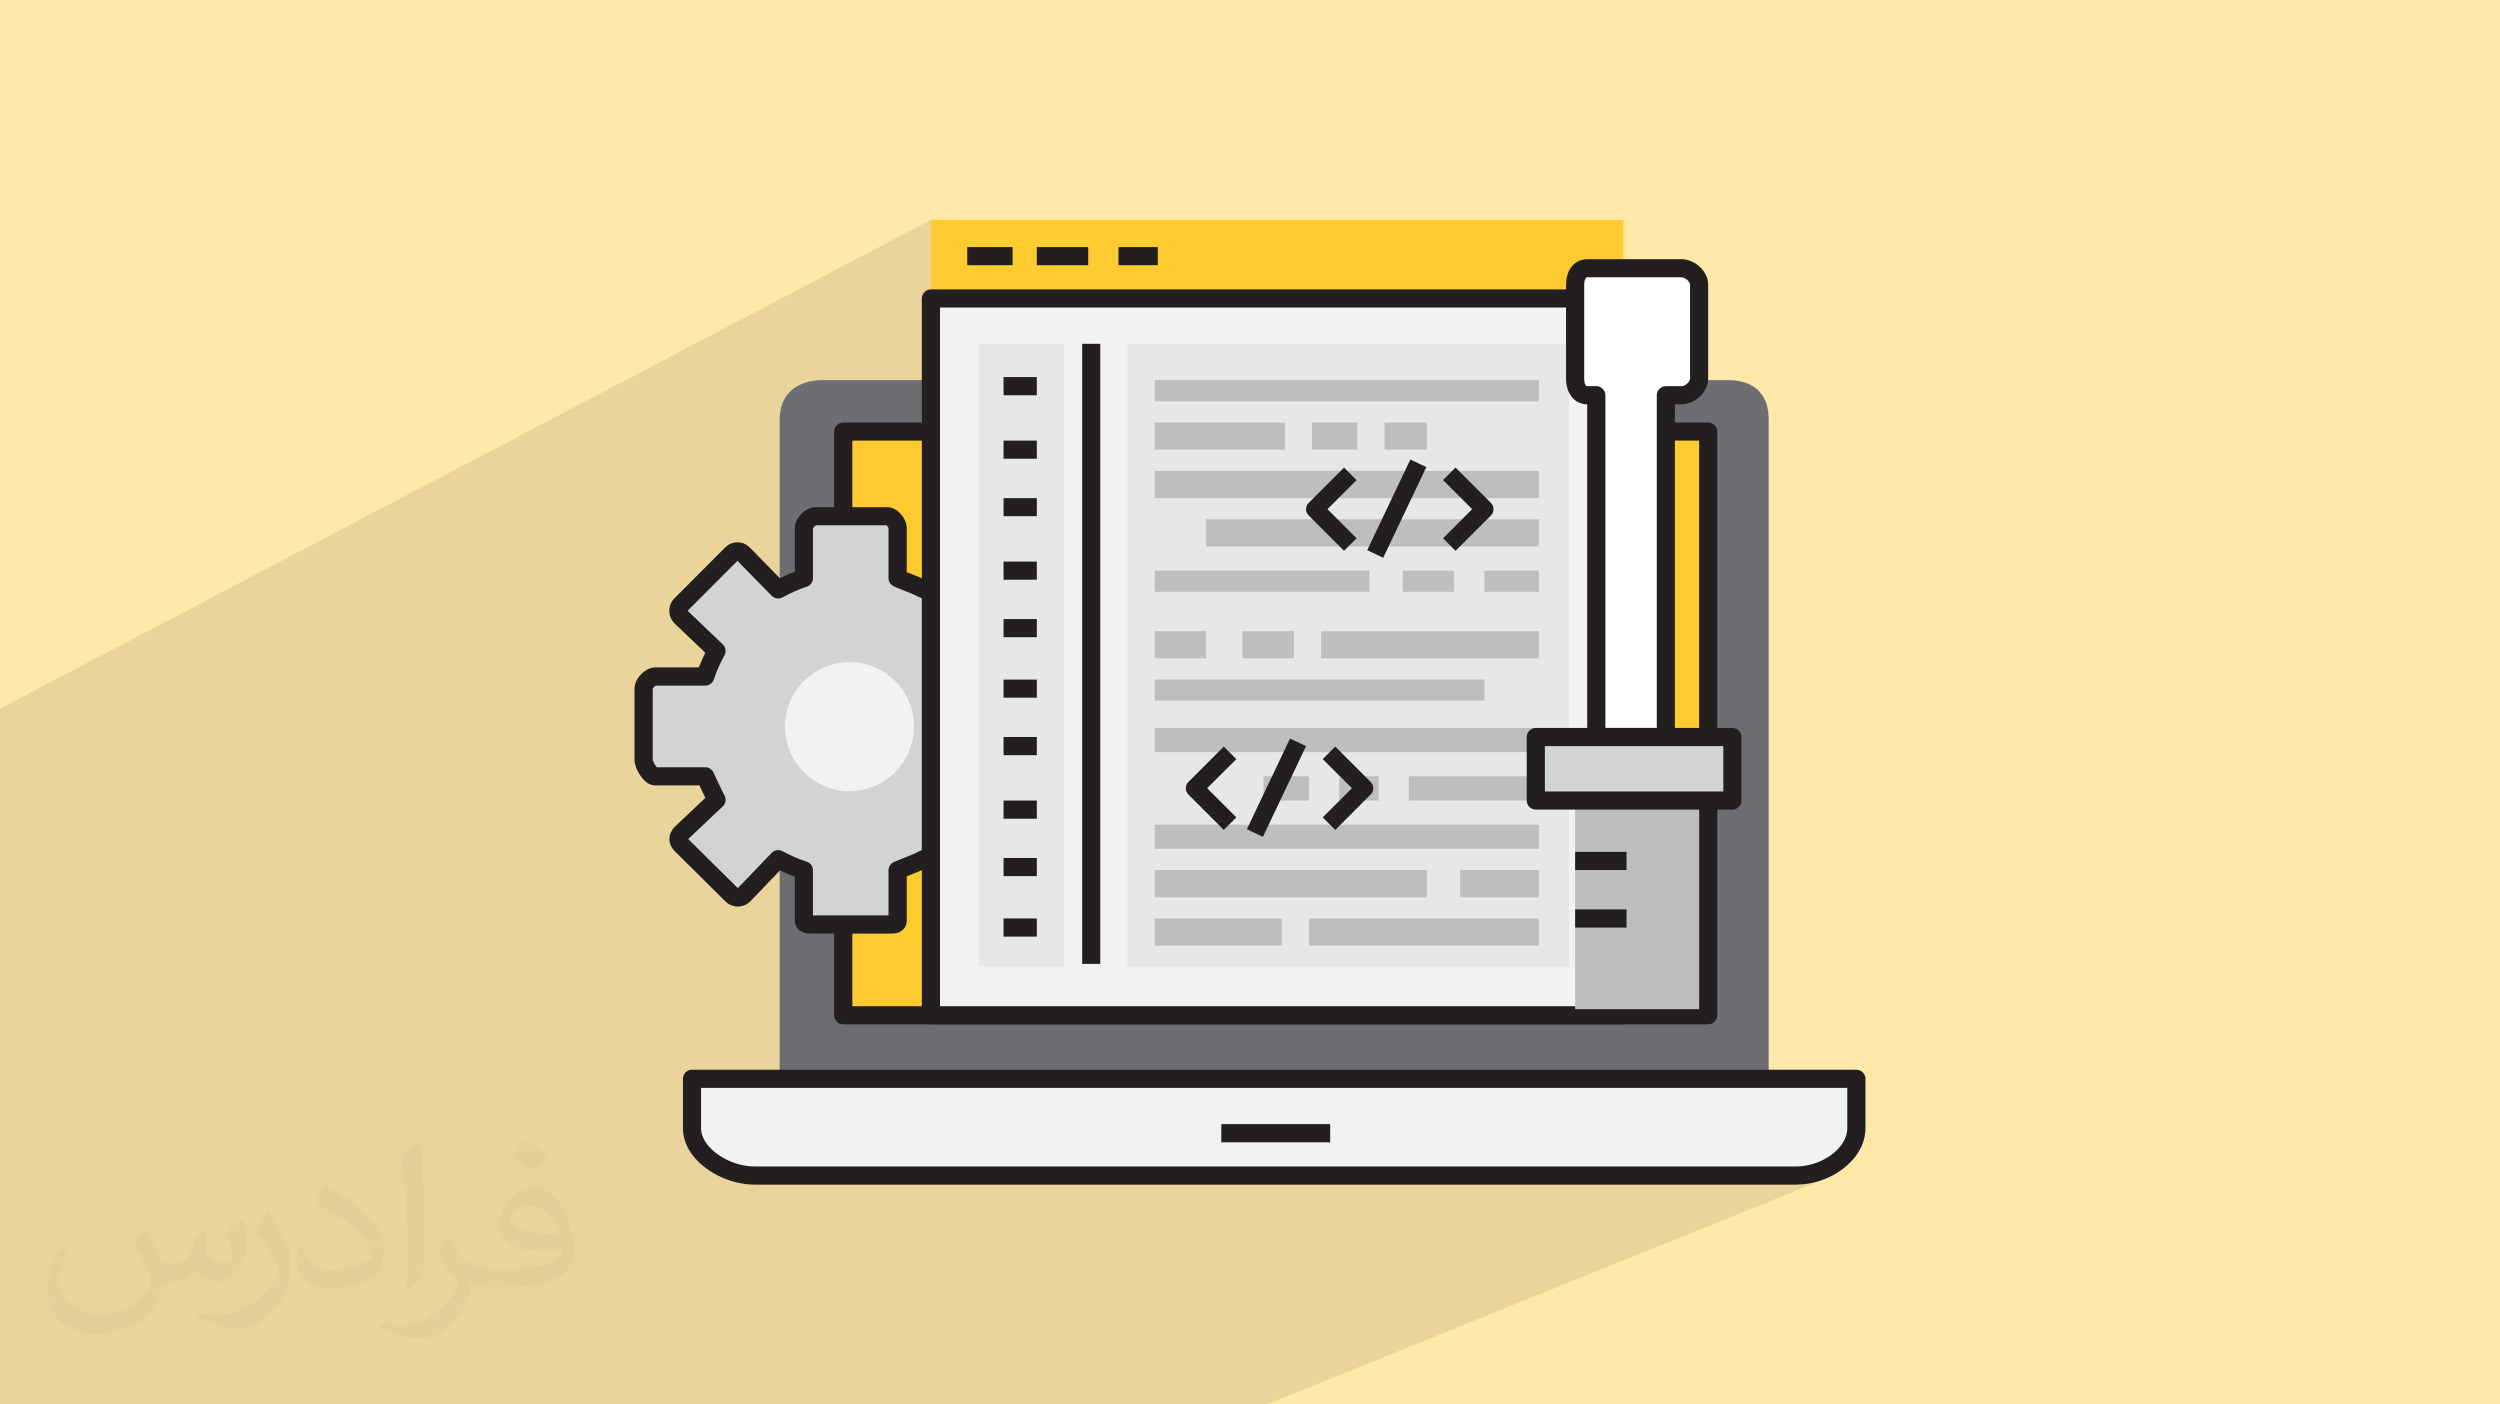 <?xml version="1.0" encoding="UTF-8"?>
<!DOCTYPE svg PUBLIC "-//W3C//DTD SVG 1.0//EN" "http://www.w3.org/TR/2001/REC-SVG-20010904/DTD/svg10.dtd">
<!-- Creator: CorelDRAW -->
<svg xmlns="http://www.w3.org/2000/svg" xml:space="preserve" width="94.192mm" height="52.917mm" version="1.0" style="shape-rendering:geometricPrecision; text-rendering:geometricPrecision; image-rendering:optimizeQuality; fill-rule:evenodd; clip-rule:evenodd"
viewBox="0 0 9404.92 5283.66"
 xmlns:xlink="http://www.w3.org/1999/xlink"
 xmlns:xodm="http://www.corel.com/coreldraw/odm/2003">
 <defs>
  <style type="text/css">
   <![CDATA[
    .fil5 {fill:#231F20;fill-rule:nonzero}
    .fil3 {fill:#6D6E71;fill-rule:nonzero}
    .fil9 {fill:#BCBEC0;fill-rule:nonzero}
    .fil7 {fill:#D1D3D4;fill-rule:nonzero}
    .fil8 {fill:#E6E7E8;fill-rule:nonzero}
    .fil4 {fill:#F1F2F2;fill-rule:nonzero}
    .fil6 {fill:#FFCB31;fill-rule:nonzero}
    .fil10 {fill:white;fill-rule:nonzero}
    .fil2 {fill:#373435;fill-opacity:0.031}
    .fil1 {fill:#2B2A29;fill-opacity:0.102}
    .fil0 {fill:#FFE8A8}
   ]]>
  </style>
 </defs>
 <g id="Layer_x0020_1">
  <polygon class="fil0" points="-0,0 9404.92,0 9404.92,5283.66 -0,5283.66 "/>
  <polygon class="fil1" points="1376.15,5283.66 1349.74,5283.66 1346.09,5283.66 1277.81,5283.66 1235.64,5283.66 1210.96,5283.66 1170.7,5283.66 1066.43,5283.66 1057.87,5283.66 1028.23,5283.66 974.47,5283.66 963.05,5283.66 935.44,5283.66 901.69,5283.66 845.76,5283.66 824.13,5283.66 819.34,5283.66 805.38,5283.66 767.96,5283.66 726.97,5283.66 720.84,5283.66 703.66,5283.66 693.65,5283.66 656.51,5283.66 653.8,5283.66 557.92,5283.66 501.4,5283.66 492.33,5283.66 477.02,5283.66 453.43,5283.66 451.46,5283.66 396.01,5283.66 351.96,5283.66 347.71,5283.66 332.21,5283.66 323.54,5283.66 295.37,5283.66 289.71,5283.66 271.88,5283.66 270.11,5283.66 243.67,5283.66 231.07,5283.66 227.53,5283.66 225,5283.66 171.43,5283.66 162.02,5283.66 155.54,5283.66 137.09,5283.66 109.6,5283.66 94.8,5283.66 52.71,5283.66 40.94,5283.66 30.54,5283.66 -0,5283.66 -0,5280.64 -0,5277.78 -0,5264.83 -0,5257.92 -0,5256.53 -0,5254.03 -0,5247.87 -0,5245.93 -0,5245.85 -0,5245.84 -0,5231.4 -0,5231.39 -0,5224.92 -0,5221.96 -0,5213.02 -0,5210.89 -0,5191.57 -0,5187.53 -0,5183.69 -0,5182.56 -0,5139.91 -0,5134.89 -0,5117.42 -0,5106.68 -0,5101.17 -0,5091.38 -0,5087 -0,5080.99 -0,5066.38 -0,5066.05 -0,5063.18 -0,5057.8 -0,5052.81 -0,5051.52 -0,5043.6 -0,5043.48 -0,5039.03 -0,5038.07 -0,5031.96 -0,5031.75 -0,5026.38 -0,5023.65 -0,5021.32 -0,5021 -0,5020.73 -0,5020.14 -0,5019.92 -0,5019.87 -0,5018.88 -0,5018.8 -0,5018.54 -0,5017.57 -0,5016.12 -0,5009.41 -0,5009.08 -0,5009.07 -0,5008.62 -0,5005.43 -0,4999.48 -0,4999.47 -0,4998.52 -0,4997.62 -0,4997.61 -0,4997.4 -0,4977.16 -0,4945.72 -0,4930.93 -0,4928.9 -0,4927.35 -0,4927.34 -0,4927.03 -0,4926.05 -0,4926.04 -0,4925.09 -0,4924.96 -0,4924.26 -0,4918.05 -0,4915.62 -0,4913.13 -0,4905.33 -0,4899.57 -0,4895.76 -0,4888.7 -0,4887.88 -0,4887.46 -0,4885.63 -0,4884.87 -0,4878.72 -0,4878.69 -0,4878.68 -0,4876.93 -0,4876.92 -0,4874.03 -0,4874.02 -0,4872.77 -0,4872.7 -0,4866.39 -0,4866.24 -0,4865.41 -0,4863.78 -0,4863.66 -0,4858.09 -0,4856.5 -0,4856.49 -0,4854.36 -0,4854 -0,4853.99 -0,4850.35 -0,4842.82 -0,4835.62 -0,4835.13 -0,4819.77 -0,4819.43 -0,4815.66 -0,4803.67 -0,4802.82 -0,4799.66 -0,4788.73 -0,4780.67 -0,4777.57 -0,4774.84 -0,4770.3 -0,4769.34 -0,4768.58 -0,4765.96 -0,4763.72 -0,4760.37 -0,4759.65 -0,4755.77 -0,4750.22 -0,4745.25 -0,4745.23 -0,4739.39 -0,4739.37 -0,4739.24 -0,4738.6 -0,4738.59 -0,4736.88 -0,4736.19 -0,4735.79 -0,4735.78 -0,4735.47 -0,4728.39 -0,4723.72 -0,4722.7 -0,4722.22 -0,4719.28 -0,4715.72 -0,4715.6 -0,4712.35 -0,4709.37 -0,4697.96 -0,4688.07 -0,4688.05 -0,4687.14 -0,4685 -0,4683.13 -0,4683.03 -0,4679.64 -0,4679.31 -0,4677.92 -0,4677.53 -0,4670.06 -0,4665.61 -0,4661.59 -0,4657.6 -0,4656.26 -0,4655.01 -0,4653.81 -0,4652.85 -0,4652.19 -0,4652.04 -0,4645.35 -0,4639.72 -0,4637.57 -0,4627.15 -0,4622.23 -0,4617.34 -0,4616.9 -0,4616.88 -0,4612.72 -0,4611.82 -0,4595.75 -0,4588.53 -0,4584.16 -0,4581.86 -0,4566.49 -0,4563.56 -0,4545.56 -0,4540.34 -0,4536.23 -0,4536.2 -0,4527.66 -0,4521.79 -0,4517.95 -0,4516.38 -0,4503.92 -0,4497.97 -0,4483.41 -0,4481.83 -0,4474.9 -0,4472.41 -0,4471.64 -0,4471.39 -0,4464.27 -0,4460.98 -0,4459.88 -0,4458.51 -0,4455.93 -0,4452.63 -0,4448.52 -0,4444.6 -0,4444.32 -0,4444.03 -0,4442.43 -0,4441.98 -0,4440.9 -0,4440.65 -0,4440.64 -0,4440.39 -0,4421.72 -0,4415.61 -0,4404.56 -0,4403.79 -0,4397.9 -0,4397.76 -0,4397.33 -0,4396.71 -0,4395.08 -0,4394.88 -0,4392.4 -0,4392.39 -0,4392.01 -0,4391.91 -0,4391.74 -0,4391.62 -0,4389.84 -0,4382.99 -0,4382.9 -0,4377.94 -0,4367.35 -0,4366.09 -0,4364.3 -0,4364.29 -0,4353.28 -0,4351.69 -0,4347 -0,4343.47 -0,4343 -0,4342.01 -0,4330.81 -0,4330.52 -0,4316.01 -0,4315.78 -0,4308.23 -0,4307.44 -0,4305.97 -0,4297.3 -0,4294.86 -0,4285.11 -0,4283.18 -0,4279.03 -0,4277.24 -0,4273.2 -0,4272.27 -0,4266.55 -0,4266.12 -0,4246.78 -0,4244.8 -0,4242.13 -0,4240.48 -0,4239.21 -0,4236.57 -0,4228.21 -0,4215.56 -0,4213.26 -0,4213.12 -0,4207.98 -0,4205.87 -0,4204.49 -0,4204.4 -0,4189.66 -0,4180.73 -0,4170.78 -0,4168.14 -0,4165.78 -0,4160.54 -0,4157.68 -0,4156.65 -0,4155.39 -0,4151.62 -0,4151.57 -0,4151.2 -0,4151.07 -0,4150.97 -0,4150.14 -0,4149.78 -0,4148.32 -0,4148.18 -0,4148.03 -0,4143.16 -0,4141.04 -0,4130.54 -0,4125.54 -0,4121.94 -0,4118.82 -0,4118.72 -0,4118.71 -0,4111.55 -0,4109.97 -0,4104.08 -0,4096.51 -0,4095.95 -0,4092.24 -0,4089.59 -0,4086.87 -0,4081.6 -0,4078.22 -0,4068.94 -0,4060.43 -0,4057.89 -0,4053.61 -0,4050.86 -0,4042.64 -0,4042.27 -0,4026.51 -0,4026.2 -0,4026.19 -0,4025.49 -0,4019.64 -0,4004.64 -0,4000.11 -0,3970.63 -0,3969.54 -0,3964.06 -0,3961 -0,3960.35 -0,3960.12 -0,3945.91 -0,3941.25 -0,3936.88 -0,3932.29 -0,3925.39 -0,3925.38 -0,3914.19 -0,3910.66 -0,3908.3 -0,3904.23 -0,3904.13 -0,3894.61 -0,3893.42 -0,3893.29 -0,3893.04 -0,3892.51 -0,3892.22 -0,3889.51 -0,3885.88 -0,3882.72 -0,3871.08 -0,3870.94 -0,3865.16 -0,3863.37 -0,3861.83 -0,3860.08 -0,3857.47 -0,3854.11 -0,3854.09 -0,3842.05 -0,3829.27 -0,3829.03 -0,3828.9 -0,3826.48 -0,3825.32 -0,3820.48 -0,3809.09 -0,3806.14 -0,3799.66 -0,3799.49 -0,3798.71 -0,3795.56 -0,3789.96 -0,3788 -0,3783.34 -0,3772.01 -0,3764.2 -0,3754.57 -0,3752.01 -0,3747.21 -0,3745.27 -0,3739.95 -0,3728.23 -0,3728.21 -0,3716.07 -0,3715.61 -0,3710.87 -0,3710.48 -0,3686.53 -0,3680.9 -0,3680.89 -0,3675.68 -0,3675.67 -0,3675.24 -0,3669.26 -0,3665.2 -0,3655.84 -0,3655.83 -0,3654.5 -0,3654.24 -0,3653.04 -0,3651.56 -0,3642.35 -0,3641.82 -0,3641.81 -0,3640.33 -0,3639.82 -0,3639.81 -0,3639.79 -0,3639.28 -0,3639.14 -0,3636.2 -0,3630.86 -0,3630.85 -0,3614.22 -0,3613.4 -0,3612.61 -0,3612.6 -0,3602.33 -0,3602.07 -0,3592.82 -0,3591.72 -0,3591.18 -0,3591.16 -0,3590.77 -0,3590.76 -0,3589.95 -0,3559.67 -0,3558.75 -0,3550.72 -0,3525.06 -0,3524.46 -0,3518.17 -0,3518.13 -0,3517.91 -0,3517.9 -0,3517.58 -0,3516.97 -0,3516.95 -0,3513.45 -0,3506.08 -0,3505.39 -0,3505.37 -0,3503.59 -0,3503.18 -0,3502.23 -0,3502.22 -0,3501.69 -0,3501.68 -0,3501.41 -0,3501.14 -0,3500.47 -0,3500.46 -0,3499.38 -0,3490.25 -0,3482.9 -0,3470.45 -0,3469.76 -0,3467.94 -0,3458.48 -0,3453.07 -0,3447.69 -0,3447.57 -0,3436.17 -0,3435.9 -0,3433.66 -0,3432.4 -0,3395.76 -0,3387.1 -0,3356.03 -0,3333.61 -0,3324.72 -0,3287.98 -0,3240.49 -0,3220.16 -0,3209.08 -0,3205.16 -0,3177.58 -0,3159.15 -0,3099.78 -0,3091.08 -0,3084.85 -0,3038.38 -0,3000.73 -0,2983.71 -0,2967.22 -0,2948.2 -0,2936.48 -0,2936.47 -0,2920.21 -0,2905.39 -0,2902.93 -0,2901.32 -0,2824.74 -0,2666.01 3502.25,827.1 3502.25,1000.67 3638.77,929.56 3809.36,929.56 3809.36,976.72 3900.47,929.56 4093.77,929.56 4093.77,988.03 4207.59,929.56 4355.48,929.56 4355.48,997.68 4110.18,1122.85 5652.84,1122.85 5938.44,982.33 5934.11,984.58 5931.01,986.4 5928.05,988.33 5925.23,990.4 5922.53,992.59 5919.99,994.87 5917.57,997.27 5915.29,999.77 5913.15,1002.34 5910.13,1006.23 5907.4,1010.23 5904.92,1014.33 5902.7,1018.53 5900.72,1022.79 5898.94,1027.11 5897.36,1031.46 5895.97,1035.82 5894.87,1040.21 5894.52,1041.84 5950.84,1014.18 5960.41,1010.37 5971.66,1009.03 6254.93,1009.03 6324.76,974.96 6324.76,1009.03 6337.02,1010.37 6349.03,1014.18 6360.37,1020.15 6370.62,1027.95 6379.33,1037.29 6386.09,1047.84 6390.47,1059.3 6392.01,1071.33 6392.01,1424.43 6390.47,1436.4 6386.09,1447.85 6379.33,1458.43 6370.62,1467.84 6360.37,1475.74 6349.03,1481.79 6266.84,1520.91 6266.84,1537.27 6300.9,1521.08 6324.76,1521.08 6329.76,1520.93 6334.69,1520.51 6339.54,1519.82 6344.31,1518.89 6348.98,1517.75 6353.54,1516.41 6357.99,1514.9 6362.32,1513.22 6368.75,1510.2 6266.84,1558.62 6266.84,1589.48 6426.07,1589.48 6429.44,1589.64 6432.75,1590.13 6436,1590.93 6439.14,1592.04 6442.16,1593.44 6445.03,1595.15 6447.73,1597.12 6450.23,1599.39 6452.51,1601.89 6454.53,1604.59 6456.27,1607.47 6457.72,1610.48 6458.88,1613.63 6459.73,1616.87 6460.24,1620.19 6460.42,1623.55 6460.42,2738.46 6517.18,2738.46 6520.55,2738.62 6523.86,2739.11 6527.11,2739.91 6530.24,2741.01 6533.27,2742.42 6536.13,2744.12 6538.84,2746.1 6541.35,2748.37 6543.61,2750.88 6545.59,2753.57 6547.29,2756.45 6548.7,2759.46 6549.79,2762.61 6550.59,2765.84 6551.08,2769.16 6551.24,2772.52 6551.24,3011.52 6551.08,3014.89 6550.59,3018.2 6549.79,3021.44 6548.7,3024.58 6547.29,3027.6 6545.59,3030.47 6543.61,3033.17 6541.35,3035.67 6538.84,3037.94 6536.13,3039.93 6533.27,3041.63 6530.24,3043.03 6460.42,3073.66 6460.42,3819.33 6460.24,3822.69 6459.73,3826.01 6458.88,3829.24 6457.72,3832.39 6456.27,3835.4 6454.53,3838.28 6452.51,3840.98 6450.23,3843.48 6447.73,3845.75 6445.03,3847.73 6442.16,3849.43 6439.14,3850.84 5946.39,4058.32 6653.71,4058.32 6983.83,4058.32 6983.83,4244.61 6982.52,4262.49 6978.69,4279.91 6972.53,4296.78 6964.22,4313.01 6953.9,4328.5 6941.76,4343.14 6927.98,4356.86 6912.72,4369.54 6896.16,4381.09 6878.47,4391.41 6859.82,4400.42 6721.12,4456.54 6758.22,4456.54 6770.21,4456.23 6782.14,4455.41 6794,4454.1 6805.79,4452.3 6817.45,4450.02 6828.99,4447.28 6840.39,4444.09 6851.63,4440.46 6862.68,4436.4 4764.57,5283.66 4712.5,5283.66 4677.12,5283.66 4591.08,5283.66 4588.02,5283.66 4503.61,5283.66 4431.09,5283.66 4398.73,5283.66 4049.38,5283.66 4004.09,5283.66 3696.1,5283.66 3036.2,5283.66 3030.31,5283.66 2986.88,5283.66 2955.25,5283.66 2881.02,5283.66 2874.4,5283.66 2742.42,5283.66 2735.91,5283.66 2693.33,5283.66 2681.97,5283.66 2661.97,5283.66 2630.61,5283.66 2588.27,5283.66 2530.31,5283.66 2144.59,5283.66 2084.67,5283.66 1970.05,5283.66 1813.59,5283.66 1795.16,5283.66 1653.18,5283.66 1522.64,5283.66 1436.69,5283.66 1421.03,5283.66 1416.02,5283.66 "/>
  <path class="fil2" d="M548.54 4627.69c17.95,27.21 29.6,53.36 40.96,82.43 8.45,16.91 12.93,48.09 52.57,48.09 11.61,0 28.28,-3.42 43.06,-11.61 16.63,-8.73 29.32,-21.94 35.94,-42l15.85 -53.36 38.57 -19.02 2.64 2.64c-5.27,20.09 -6.59,39.36 -6.59,54.43 0,44.63 38.57,61.56 69.22,61.56 17.95,0 34.09,-8.73 34.09,-25.11 0,-21.13 -8.98,-57.06 -20.62,-89.29 17.95,-17.95 35.94,-35.94 56.53,-50.47l3.17 1.6c8.98,38.04 14,75.56 14,100.66 0,24.57 -10.83,51.79 -19.81,69.49 -18.49,34.87 -51.25,62.62 -90.87,62.62 -30.1,0 -63.65,-15.07 -86.66,-43.06l-1.32 0c-21.66,26.96 -55.22,51.25 -108.86,51.25l-16.63 0c-2.64,35.41 -10.29,60.49 -21.94,82.95 -31.95,62.34 -126.81,106.47 -216.1,106.47 -124.17,0 -186.51,-71.59 -186.51,-166.96 0,-58.91 19.27,-113.6 48.88,-152.42l24.29 10.04c-18.49,35.41 -30.91,68.68 -30.91,101.45 0,89.29 72.66,131.83 156.4,131.83 77.68,0 173.83,-49.41 191.28,-106.72 -6.59,-62.62 -30.1,-91.93 -66.04,-148.99 10.83,-19.02 24.83,-38.04 42.28,-58.38l3.17 0 0 0 0 0 -0.02 -0.09zm1432.13 -336.04c26.15,16.39 51.79,35.66 76.87,57.85 -14,19.81 -31.45,37.79 -53.11,53.64 -25.11,-20.34 -50.19,-37.79 -75.84,-56.27 17.42,-19.55 34.62,-38.29 52.04,-55.22l0 0 0 0 0 0 0 0 0 0 0.03 0zm13.47 244.11c-42.28,0 -76.87,27.75 -76.87,48.34 0,44.13 84.53,57.85 185.72,57.31 -12.68,-51.79 -57.06,-105.68 -108.86,-105.68l0.01 0.03zm-94.86 236.19c54.96,0 103.04,-1.6 139.74,-10.83 40.96,-10.29 75.56,-30.91 75.56,-45.17 0,-3.7 0,-8.19 -1.32,-11.89 -22.98,2.11 -49.41,2.11 -72.38,2.11 -74.49,0 -131.55,-16.91 -154.02,-58.66 -5.55,-11.61 -9.51,-24.57 -9.51,-39.36 0,-40.43 17.42,-79.79 48.09,-107 25.61,-22.45 53.89,-36.44 82.67,-36.44 52.04,0 93.51,41.75 122.57,107.54 15.85,35.94 26.68,77.4 26.68,129.72 0,34.87 -9.51,64.19 -31.17,85.85 -40.43,39.11 -114.92,53.89 -229.04,53.89l-51.79 0 0 0 -13.47 0c-28.28,0 -48.62,-5.02 -64.72,-17.42l-2.64 0c0.79,6.59 1.32,12.93 1.32,19.02 0,25.61 -8.45,58.38 -25.61,84.53 -50.72,75.3 -105.68,108.04 -153.24,108.04 -48.09,0 -107,-18.49 -160.11,-42.54l9.51 -18.49c17.17,7.13 40.96,11.89 73.7,11.89 85.85,0 198.66,-82.43 212.66,-163 -3.17,-6.59 -8.98,-15.32 -17.17,-24.57 -25.11,-29.85 -40.96,-54.68 -55.75,-80.83 12.68,-25.11 24.29,-45.17 35.13,-63.4l4.49 -0.53c36.72,74.77 69.99,117.55 144.23,117.55l11.61 0 0 0 53.89 0 0 0 0 0 0 0 0 0 0 0 0.09 0.01zm-371.98 79c6.34,-34.34 6.87,-72.91 6.87,-108.86l0 -53.36c0,-99.6 -12.68,-244.36 -22.98,-338.68 17.95,-19.27 43.06,-42 62.87,-57.31l5.81 1.6c13.47,118.62 16.63,256 16.63,383.06 0,33.3 -1.32,65.79 -4.49,89.55 -1.85,30.1 -19.27,52.83 -56.53,87.7l-8.19 -3.7zm-382.8 -157.19c1.85,46.77 24.83,83.49 105.15,83.49 49.93,0 92.19,-12.93 138.96,-35.13 8.45,-3.7 12.93,-8.73 12.93,-12.93 0,-29.32 -22.45,-68.15 -60.23,-103.55 -36.72,-33.3 -85.34,-62.62 -130.76,-82.18 -15.6,-6.59 -20.62,-13.47 -20.62,-20.09 0,-13.47 17.95,-41.75 32.77,-62.09l5.02 -0.53c52.04,27.21 110.17,67.64 153.24,112.53 39.11,41.47 63.4,83.49 63.4,129.19 0,33.81 -10.29,65.51 -26.96,95.11 -57.06,28.79 -117.83,50.72 -178.06,50.72 -73.17,0 -123.1,-34.34 -123.1,-114.92 0,-8.73 0,-22.19 3.17,-39.64l25.11 0 0 0 0 0 0 0 0 0 0 0 -0.02 0zm-132.37 -132.9l45.45 73.45c16.63,27.21 32.23,56.81 32.23,103.55l0 59.7c0,48.34 -30.91,100.13 -80.83,151.38 -39.11,34.62 -73.7,49.41 -105.68,49.41 -47.55,0 -101.98,-14.79 -164.85,-41.75l7.13 -18.49c19.81,5.27 42.79,9.77 71.06,9.77 90.36,-0.53 182.8,-66.57 225.08,-147.15 5.02,-9.26 6.87,-17.95 6.87,-24.04 0,-9.26 -5.02,-19.55 -8.98,-28.79 -22.98,-43.31 -48.62,-82.95 -76.87,-119.68 14.79,-23.25 29.6,-45.7 45.7,-67.9l3.7 0.53 0 0 0 0 0 0 0 0 0 0 -0.02 0.01z"/>
  <g id="_1416173611728">
   <path class="fil3" d="M6653.71 1577.55c0,-96.64 -56.47,-147.59 -153.12,-147.59l-3404.43 0c-96.35,0 -163.02,50.94 -163.02,147.59l0 2480.76 3720.57 0 0 -2480.76z"/>
   <path class="fil4" d="M2603.33 4058.32l0 186.3c0,96.36 124.3,177.58 235.5,177.58l3919.39 0c111.2,0 225.61,-81.22 225.61,-177.58l0 -186.3 -4380.5 0z"/>
   <path class="fil5" d="M2603.33 4058.32l-34.06 0 0 186.3c0,31.73 10.18,61.13 26.49,86.76 24.16,38.43 61.71,69 104.21,90.53 42.51,21.83 90.82,34.35 138.86,34.65l3919.39 -0.01c64.04,-0.29 126.63,-22.71 175.24,-59.68 24.16,-18.62 45.12,-40.75 59.96,-66.37 15.15,-25.62 24.46,-55.03 24.46,-85.88l0 -186.3c0,-9.03 -3.78,-17.76 -10.18,-24.16 -6.12,-6.4 -15.15,-9.91 -23.87,-9.91l-4380.5 0.02c-9.02,0 -17.75,3.49 -24.16,9.9 -6.4,6.41 -9.9,15.14 -9.9,24.16l34.06 -0.01 0 34.06 4346.14 0 0 152.25c0,17.47 -4.94,34.35 -14.84,51.24 -14.56,25.03 -40.47,48.91 -72.2,65.49 -31.72,16.89 -68.7,26.78 -104.21,26.78l-3919.39 0c-23.87,0 -48.91,-4.36 -73.07,-12.22 -36.1,-12.22 -69.57,-32.6 -92.86,-56.47 -11.63,-11.93 -20.67,-24.45 -26.49,-37.26 -5.82,-12.52 -9.02,-25.03 -9.02,-37.55l0 -186.3 -34.07 -0.01 0 34.06 0 -34.06z"/>
   <polygon class="fil6" points="3172.15,3819.33 6426.07,3819.33 6426.07,1623.55 3172.15,1623.55 "/>
   <path class="fil5" d="M6426.07 3819.33l0 -34.07 -3219.58 0 0 -2127.66 3185.52 0 0 2161.73 34.06 0 0 -34.07 0 34.07 34.35 0 0 -2195.78c0,-9.03 -3.78,-17.76 -10.18,-24.16 -6.4,-6.4 -15.14,-9.91 -24.16,-9.91l-3253.92 0c-9.03,0 -17.76,3.5 -24.16,9.91 -6.12,6.4 -9.91,15.14 -9.91,24.16l0 2195.78c0,9.02 3.78,17.75 9.91,24.15 6.4,6.41 15.14,9.91 24.16,9.91l3253.92 0c9.03,0 17.76,-3.49 24.16,-9.91 6.4,-6.4 10.18,-15.14 10.18,-24.15l-34.35 0zm-1831.61 477.99l409.58 0 0 -68.41 -409.58 0 0 68.41z"/>
   <path class="fil7" d="M3377.08 3463.02l0 -188.92c22.71,-10.76 66.37,-25.02 98.97,-42.21l131.88 133.33c12.52,12.81 32.31,12.81 45.11,0l190.97 -191.25c12.52,-12.81 12.22,-33.18 -0.29,-45.7l-133.61 -119.64c17.17,-32.31 31.14,-65.21 42.21,-88.21l188.9 -0.01c17.76,0 16.02,-42.79 16.02,-60.55l0 -270.72c0,-17.75 1.75,-43.95 -16.02,-43.95l-188.91 -0.01c-11.06,-34.35 -25.03,-64.04 -42.51,-96.64l133.61 -130.41c12.52,-12.8 12.52,-31.73 0,-44.53l-191.54 -190.38c-12.52,-12.81 -32.9,-12.52 -45.71,0.28l-130.12 133.62c-32.6,-17.17 -76.26,-31.15 -98.97,-42.21l0 -188.92c0,-17.75 -21.25,-43.95 -39.01,-43.95l-270.71 -0.01c-17.75,0 -43.08,26.2 -43.08,43.95l0 188.92c-34.06,11.05 -64.62,25.32 -96.64,42.5l-130.99 -133.61c-12.8,-12.81 -32.01,-12.81 -44.53,0l-190.97 191.25c-12.52,12.81 -12.22,33.18 0.59,45.99l133.61 127.51c-17.17,32.6 -31.44,62.3 -42.21,96.64l-188.64 0.01c-18.04,0 -43.08,26.19 -43.08,43.95l0 270.72c0,17.75 25.03,60.55 43.08,60.55l188.63 0.01c10.77,23 25.33,55.89 42.51,88.21l-133.62 126.62c-12.8,12.52 -12.8,29.7 0,42.21l191.25 189.5c12.81,12.81 33.49,11.94 45.99,-0.87l128.38 -133.91c32.02,17.17 62.6,31.14 96.64,41.92l0 188.92c0,17.75 25.33,15.14 43.08,15.14l270.73 0.01c17.76,0 39.01,2.62 39.01,-15.14z"/>
   <path class="fil5" d="M3377.08 3463.02l34.06 0 0 -188.92 -34.06 0 14.55 30.86c4.66,-2.04 11.06,-4.95 18.63,-7.86 11.35,-4.65 25.03,-9.9 39,-15.72 14.26,-5.82 29.12,-12.22 42.79,-19.51l-16.01 -29.98 -24.45 23.88 131.87 133.61 0.31 -0.01c12.52,12.8 29.7,19.51 46.57,19.51 17.17,0 34.07,-6.71 46.87,-19.51l190.97 -191.25 -0.3 0c13.1,-12.81 19.51,-30.28 19.51,-46.87 0,-17.17 -6.7,-34.35 -19.8,-47.46l-1.17 -1.17 -133.61 -119.35 -22.71 25.33 29.97 16.01c18.05,-33.77 32.6,-67.83 43.08,-89.37l-30.85 -14.84 0 34.35 188.91 0.01c7.57,0 15.73,-2.34 22.13,-6.12 5.82,-3.2 9.91,-7.57 13.11,-11.63 5.53,-7.28 8.15,-13.69 9.9,-19.8 2.92,-9.02 3.78,-17.47 4.37,-25.32 0.58,-7.86 0.58,-15.43 0.58,-21.55l0 -281.2 0 -9.32c0,-4.37 0,-9.61 -0.29,-15.15 -0.58,-4.36 -1.16,-9.02 -2.33,-13.97 -1.75,-7.27 -4.95,-16.31 -13.11,-25.03 -4.06,-4.36 -9.6,-8.44 -15.72,-11.05 -6.12,-2.62 -12.81,-3.78 -18.63,-3.78l-188.92 0 0 34.35 32.6 -10.48c-11.94,-36.97 -27.08,-69 -44.84,-102.19l-30.27 16.02 23.87 24.45 133.61 -130.7 0.3 0c12.52,-12.52 19.51,-29.4 19.51,-46.29 0,-17.17 -6.99,-34.06 -19.51,-46.29l0 -0.28 -191.55 -190.38 0.3 0c-12.81,-12.81 -29.98,-19.51 -46.87,-19.51 -17.17,0 -34.65,6.99 -47.45,19.79l-0.29 0.29 -130.12 133.61 24.45 23.87 16.02 -29.97c-18.34,-9.91 -38.43,-18.04 -56.76,-25.33 -9.03,-3.49 -17.47,-6.7 -25.03,-9.9 -7.57,-2.92 -13.97,-5.54 -18.34,-7.86l-14.84 30.86 34.05 0.01 0 -188.92c0,-11.05 -2.92,-20.09 -6.7,-28.53 -5.53,-12.22 -13.39,-22.71 -23.87,-31.73 -4.95,-4.65 -10.77,-8.74 -17.75,-11.93 -6.99,-3.21 -15.15,-5.82 -24.75,-5.82l-270.71 0c-12.8,0 -22.71,4.06 -30.85,8.74 -12.52,6.98 -22.42,16.31 -30.57,27.07 -4.06,5.54 -7.85,11.64 -10.76,18.34 -2.63,6.7 -4.95,14.56 -4.95,23.87l0 188.92 34.06 -0.01 -10.48 -32.6c-36.67,11.93 -69.28,27.08 -102.46,45.12l16.31 29.97 24.16 -23.87 -130.99 -133.61c-12.22,-12.81 -29.4,-19.79 -46.57,-19.79 -16.89,0 -34.07,6.98 -46.29,19.79l0 -0.29 -190.97 191.55c-12.8,12.81 -19.2,29.98 -19.2,46.57 0,17.17 6.7,34.36 19.79,47.46l0.58 0.58 133.62 127.51 23.57 -24.74 -29.98 -16.01c-17.75,33.18 -32.89,65.21 -44.83,102.18l32.6 10.48 0 -34.35 -188.63 -0.02c-13.1,0.28 -22.71,4.36 -31.14,8.74 -12.52,7.27 -22.42,16.58 -30.56,27.66 -4.07,5.53 -7.57,11.35 -10.48,18.04 -2.93,6.99 -4.95,14.56 -5.24,23.87l0 270.72c0,6.12 1.17,11.06 2.34,16.01 2.03,8.16 5.23,16.02 9.02,23.58 5.82,11.64 12.81,22.71 22.13,32.89 4.65,4.95 9.61,9.61 16.31,13.98 3.49,2.04 7.27,4.07 11.64,5.53 4.65,1.75 9.91,2.92 16.01,2.92l188.63 -0.01 0 -34.35 -30.86 14.84c10.48,21.83 25.03,55.61 43.37,89.37l29.98 -16.01 -23.58 -24.74 -133.61 126.62 -0.59 0.59c-5.81,5.82 -10.76,12.8 -14.26,20.37 -3.49,7.86 -5.23,16.31 -5.23,24.74 0,8.74 1.75,17.18 5.23,24.75 3.5,7.85 8.45,14.84 14.26,20.67l191.55 189.8 -0.28 -0.29c12.8,12.81 29.97,19.21 46.28,19.21 17.76,0 34.94,-6.99 48.04,-20.09l0.29 -0.29 128.38 -134.19 -24.46 -23.58 -16.31 29.98c33.48,18.04 66.08,32.9 102.76,44.53l10.18 -32.6 -34.05 -0.01 0 188.92c0,4.65 0.58,9.61 2.04,14.84 2.92,8.74 8.74,16.89 15.43,21.84 4.65,4.06 9.61,6.4 13.97,8.15 6.7,2.34 12.52,3.21 17.75,3.78 5.24,0.58 9.91,0.58 14.26,0.58l297.52 0c4.06,0 8.74,0 13.97,-0.58 3.78,-0.58 8.16,-1.17 13.1,-2.92 3.5,-1.17 7.58,-2.92 11.64,-5.53 5.82,-3.78 12.22,-9.91 16.02,-17.47 3.78,-7.57 5.23,-15.73 5.23,-22.71l-68.4 0.02 16.58 0 -15.72 -4.37c-0.59,2.04 -0.87,3.5 -0.87,4.37l16.58 0 -15.72 -4.37 21.54 5.82 -15.14 -16.31c-3.21,2.63 -5.82,7.28 -6.4,10.48l21.54 5.82 -15.14 -16.31 13.39 14.56 -7.86 -18.34c-1.17,0.59 -3.49,1.76 -5.53,3.78l13.39 14.56 -7.86 -18.34 4.37 10.19 -2.63 -10.77 -1.75 0.58 4.37 10.19 -2.63 -10.77 0.59 1.75 -0.29 -1.75 -0.3 0.01 0.59 1.75 -0.29 -1.75c-0.29,0 -2.92,0.29 -6.4,0.29 -3.48,0 -7.86,-0.29 -13.11,-0.29l-270.72 0c-5.23,0 -9.9,0.29 -13.68,0.29 -3.21,0 -5.82,0 -7.28,-0.29l-1.17 -0.29 -0.29 -0.01 -0.87 3.21 1.16 -3.21 -0.29 0 -0.87 3.21 1.16 -3.21 -4.36 13.11 7.27 -11.64c-1.45,-0.87 -2.62,-1.17 -2.92,-1.46l-4.36 13.11 7.27 -11.64 -11.35 18.62 18.92 -10.76c-2.33,-3.78 -5.53,-6.7 -7.57,-7.86l-11.35 18.62 18.92 -10.76 -17.75 10.18 20.39 -0.01c0.28,-2.34 -0.59,-6.4 -2.63,-10.18l-17.75 10.18 20.38 0 0 -188.92c0,-14.84 -9.61,-27.94 -23.58,-32.6 -31.73,-9.9 -59.96,-22.71 -91.1,-39.3 -13.39,-7.27 -30.28,-4.65 -40.76,6.41l-128.38 133.91 24.74 23.57 -24.45 -23.87 0.58 0.59 0 -0.87 -0.58 0.28 0.58 0.59 0 -0.87 0 3.2 2.34 -2.04 -2.34 -1.16 0 3.2 2.34 -2.04 -0.29 -0.28 -191.55 -189.5 0.29 -0.03 -0.29 -0.28 -4.94 3.2 5.52 0c0.28,-1.75 -0.59,-3.2 -0.59,-3.2l-4.95 3.2 5.54 0 -6.99 0 6.4 2.92c0.29,-0.58 0.59,-1.75 0.59,-2.92l-6.99 0 6.4 2.92 -2.62 -1.16 2.34 1.75 0.28 -0.59 -2.62 -1.16 2.34 1.75 0.28 -0.29 -23.87 -24.16 23.29 24.75 133.91 -126.63c11.05,-10.48 13.69,-27.36 6.4,-40.75 -16.31,-30.86 -30.27,-63.16 -41.63,-86.76 -5.82,-11.93 -17.76,-19.51 -30.86,-19.51l-188.62 -0.01 0 18.34 8.16 -16.58c-0.87,-0.59 -3.78,-1.76 -8.16,-1.76l0 18.34 8.16 -16.58 -2.63 5.23 3.21 -4.95 -0.58 -0.28 -2.63 5.23 3.21 -4.95c0,0 -2.04,-1.75 -4.36,-4.65 -3.78,-4.36 -7.86,-11.05 -10.49,-16.59 -1.16,-2.92 -2.03,-5.53 -2.62,-6.98l-0.28 -1.75 -9.33 1.45 9.33 0 0 -1.45 -9.33 1.45 9.33 0 0 -270.72 -9.33 0 9.03 2.62c0,0 0.28,-0.87 0.28,-2.62l-9.31 0 9.03 2.62c0.28,-0.58 1.17,-2.33 2.62,-4.36 2.34,-2.92 5.53,-6.12 7.86,-7.57 1.17,-0.59 2.04,-1.17 2.04,-1.17l-3.21 -8.74 0 9.32c2.34,0 3.21,-0.58 3.21,-0.58l-3.21 -8.74 0 9.32 188.64 0c14.84,0 27.95,-9.61 32.6,-23.87 9.91,-31.44 23,-59.09 39.88,-90.53 7.28,-13.69 4.37,-30.28 -6.7,-40.76l-133.61 -127.79 -23.57 24.74 24.15 -24.16 -0.87 0.87 1.17 0.01 -0.29 -0.87 -0.87 0.87 1.16 0 -2.04 0 1.46 1.46 0.58 -1.46 -2.04 0 1.46 1.46 -0.29 0.01 190.97 -191.25 -2.04 -2.34 0 2.92 2.04 -0.58 -2.04 -2.34 0 2.92 0 -4.07 -1.46 3.78 1.46 0.29 0 -4.07 -1.46 3.78 0.87 -2.33 -1.45 2.04 0.58 0.28 0.87 -2.33 -1.45 2.04 0.58 -0.87 -0.58 0.87 0.58 -0.87 -0.58 0.87 0 -0.29 130.99 133.61c10.48,10.77 27.08,13.39 40.47,6.12 31.14,-16.59 59.67,-29.98 91.1,-40.17 14.26,-4.36 23.58,-17.47 23.58,-32.31l0 -188.92 -9.33 -0.01 9.03 2.92c0,-0.29 0.29,-1.17 0.29,-2.92l-9.32 0 9.03 2.92c0,-0.29 0.87,-2.04 2.34,-3.78 2.03,-3.21 5.53,-6.4 8.15,-8.16 1.17,-0.87 2.04,-1.16 2.04,-1.16l-1.45 -4.37 0.87 4.37 0.58 0 -1.45 -4.37 0.87 4.37 -2.63 -12.23 0 12.52c1.17,0 2.04,0 2.63,-0.28l-2.63 -12.22 0 12.52 270.72 -0.02 0 -11.93 -3.78 11.64c0.59,0 1.76,0.28 3.78,0.28l0 -11.93 -3.78 11.64 1.46 -4.66 -2.04 4.37 0.58 0.29 1.46 -4.66 -2.04 4.37 0.29 -0.29 -0.29 0.29 0.29 -0.29 -0.29 0.29c0,0 1.17,0.58 2.62,2.04 2.04,1.75 4.37,4.95 5.54,7.27 0.58,1.17 0.87,2.04 1.16,2.34l0 0.28 5.82 -1.45 -6.11 0.01 0.28 1.45 5.82 -1.45 -6.1 0 0 188.92c0,13.1 7.57,25.02 19.5,30.56 6.99,3.49 14.56,6.7 22.72,9.9 11.93,4.95 25.32,9.91 38.42,15.43 13.39,5.24 26.2,11.06 36.68,16.59 13.1,6.99 29.7,4.36 40.47,-6.4l130.12 -133.62 -1.17 -0.87 0 1.46 1.17 -0.59 -1.17 -0.87 0 1.46 0 -2.63 -1.75 1.76 1.75 0.87 0 -2.63 -1.75 1.76 0.29 0.28 191.25 190.38 1.45 -1.16 -1.75 0.58 0.29 0.58 1.45 -1.16 -1.75 0.58 3.78 -1.17 -4.07 0 0.29 1.17 3.78 -1.17 -4.07 0 4.08 0 -3.78 -1.75 -0.29 1.75 4.07 0 -3.78 -1.75 2.34 0.87 -2.04 -1.17 -0.29 0.29 2.34 0.87 -2.04 -1.17 24.16 24.16 -23.87 -24.46 -133.62 130.71c-10.77,10.48 -13.39,27.08 -6.11,40.47 16.88,31.44 29.97,59.09 39.88,90.53 4.65,14.26 17.75,23.87 32.6,23.87l188.9 0.01 0 -19.79 -6.7 18.62c2.62,0.87 4.95,1.17 6.7,1.17l0 -19.79 -6.7 18.62 7.28 -20.09 -17.76 11.94c1.46,2.62 5.53,6.4 10.48,8.15l7.28 -20.09 -17.76 11.94 9.91 -6.7 -11.64 3.78c0,0 0.58,1.17 1.75,2.92l9.91 -6.7 -11.64 3.78 0.59 -0.29 -0.59 0.01 0 0.29 0.59 -0.29 -0.59 0c0,0.29 0.59,2.04 0.59,4.37 0.28,2.33 0.28,5.53 0.28,8.74l0 290.51c0,4.65 0,9.61 -0.28,14.26 -0.29,3.5 -0.59,6.7 -0.88,9.03 -0.58,1.75 -0.87,3.2 -0.87,3.78l-0.28 0.28 7.57 2.92 -6.99 -4.06 -0.58 1.17 7.57 2.92 -6.99 -4.07 17.47 10.77 -11.05 -16.89c-3.78,2.34 -5.54,4.95 -6.41,6.12l17.47 10.77 -11.05 -16.89 13.39 20.09 0 -24.16c-4.37,0 -9.91,1.46 -13.39,4.07l13.39 20.09 0 -24.16 -188.96 -0.01c-13.11,0 -25.33,7.57 -30.86,19.51 -11.35,23.87 -25.03,55.9 -41.64,86.75 -7.27,13.98 -4.36,30.86 7.28,41.64l133.61 119.35 23 -25.32 -24.16 24.16 0.87 -1.17 -1.43 -0.01 0.58 1.16 0.87 -1.16 -1.45 0 2.34 0 -1.46 -1.46 -0.87 1.46 2.33 0 -1.46 -1.46 -0.3 0 -190.66 191.25 0 0.29 1.45 1.45 0 -2.03 -1.45 0.58 1.45 1.45 0 -2.03 0 2.03 1.75 -1.75 -1.75 -0.28 0 2.03 1.75 -1.75 0 0.29 -131.87 -133.61c-10.48,-10.77 -27.08,-13.11 -40.17,-6.12 -14.26,7.57 -32.31,15.14 -49.77,22.13 -8.74,3.2 -17.47,6.7 -25.32,9.9 -8.16,3.21 -15.73,6.41 -22.72,9.61 -11.93,5.82 -19.5,17.76 -19.5,30.86l0 188.92 34.35 0.01z"/>
   <path class="fil4" d="M3195.72 2976.29c-133.91,0 -242.77,-108.87 -242.77,-242.77 0,-134.2 108.87,-242.77 242.77,-242.77 134.2,0 242.78,108.58 242.78,242.77 0,133.91 -108.59,242.77 -242.78,242.77z"/>
   <polygon class="fil6" points="3502.25,1122.85 6107.6,1122.85 6107.6,827.1 3502.25,827.1 3502.25,1122.86 "/>
   <polygon class="fil4" points="3502.25,3819.33 6107.6,3819.33 6107.6,1122.85 3502.25,1122.85 "/>
   <path class="fil5" d="M6107.6 3819.33l0 -34.07 -2571.3 0 0 -2628.35 2537.25 0 0 2662.42 34.05 0 0 -34.07 0 34.07 34.06 0 0 -2696.48c0,-9.03 -3.49,-17.76 -9.9,-24.16 -6.41,-6.4 -15.15,-9.91 -24.16,-9.91l-2605.36 0.01c-9.03,0 -17.76,3.5 -24.16,9.91 -6.4,6.4 -10.18,15.14 -10.18,24.16l0 2696.48c0,9.02 3.78,17.75 10.18,24.16 6.4,6.4 15.14,9.9 24.16,9.9l2605.36 -0.01c9.02,0 17.75,-3.49 24.16,-9.91 6.4,-6.4 9.9,-15.14 9.9,-24.15l-34.06 0zm-2468.83 -2821.65l170.59 0 0 -68.12 -170.59 0 0 68.12zm261.7 0l193.3 0 0 -68.12 -193.3 0 0 68.12zm307.12 0l147.89 0 0 -68.12 -147.89 0 0 68.12z"/>
   <path class="fil8" d="M3684.19 3637.39l318.46 0 0 -2343.95 -318.46 0 0 2343.95zm557.45 0l1661.04 0 0 -2343.95 -1661.04 0 0 2343.95z"/>
   <path class="fil5" d="M4071.07 3626.04l68.11 0 0 -2332.6 -68.11 0 0 2332.6zm-295.76 -2139.02l125.17 0 0 -68.41 -125.17 0 0 68.41zm0 238.71l125.17 0 0 -68.12 -125.17 -0.01 0 68.12 0 0.01zm0 216.28l125.17 0 0 -68.12 -125.17 0 0 68.12zm0 238.99l125.17 0 0 -68.41 -125.17 0.01 0 68.41 0 -0.01zm0 216.01l125.17 0 0 -68.12 -125.17 -0.01 0 68.12 0 0.01zm0 227.64l125.17 0 0 -68.12 -125.17 0 0 68.12zm0 216.29l125.17 0 0 -68.42 -125.17 0 0 68.42zm0 238.99l125.17 0 0 -68.41 -125.17 0 0 68.41zm0 215.99l125.17 0 0 -68.11 -125.17 0 0 68.11zm0 227.65l125.17 0 0 -68.42 -125.17 0.01 0 68.42 0 -0.01z"/>
   <path class="fil9" d="M4344.11 1509.73l1445.03 0 0 -79.77 -1445.03 0 0 79.77zm0 181.93l489.34 0 0 -102.19 -489.34 0 0 102.19zm591.51 0l170.88 0 0 -102.19 -170.88 0 0 102.19zm273.06 0l159.24 0 0 -102.19 -159.24 0 0 102.19zm68.42 534.75l193.29 0 0 -79.47 -193.29 0 0 79.47zm307.11 0l204.94 0 0 -79.47 -204.94 0 0 79.47zm-1240.09 -352.53l1445.03 0 0 -102.46 -1445.03 0 0 102.46zm193.29 181.93l1251.74 0 0 -102.46 -1251.74 0 0 102.46zm-193.29 170.59l807.81 0 0 -79.47 -807.81 0 0 79.47zm0 967.05l1445.03 0 0 -90.83 -1445.03 0 0 90.83zm0 182.21l1023.81 0 0 -102.46 -1023.81 0 0 102.46zm580.16 181.94l864.87 0 0 -102.46 -864.87 0 0 102.46zm375.53 -546.1l489.34 0 0 -91.11 -489.34 0 0 91.11zm-261.71 0l147.89 0 0 -91.11 -147.89 0 0 91.11zm-693.98 546.1l477.99 0 0 -102.46 -477.99 0 0 102.46zm409.59 -546.1l170.57 0 0 -91.11 -170.57 0 0 91.11zm-79.77 -534.76l193.59 0 0 -102.46 -193.59 0 0 102.46zm-329.82 0l193.29 0 0 -102.46 -193.29 0 0 102.46zm0 352.83l1445.03 0 0 -91.11 -1445.03 -0.01 0 91.11 0 0.01zm0 -193.59l1240.09 0 0 -79.47 -1240.09 0 0 79.47zm625.86 -159.24l819.17 0 0 -102.46 -819.17 0 0 102.46zm523.41 898.92l295.76 0 0 -102.46 -295.76 0 0 102.46z"/>
   <path class="fil10" d="M6324.76 1009.03l-353.11 0c-32.31,0 -45.99,29.7 -45.99,62.3l0 353.11c0,32.31 13.69,62.59 45.99,62.59l33.48 0 0 1285.5 261.7 0 0 -1285.5 57.92 0c32.6,0 67.25,-30.27 67.25,-62.59l0 -353.11c0,-32.6 -34.65,-62.3 -67.25,-62.3z"/>
   <path class="fil5" d="M6324.76 1009.03l0 -34.07 -353.11 0.01c-13.1,0 -26.2,3.21 -37.55,9.61 -8.44,4.65 -15.43,10.77 -20.96,17.76 -8.44,10.18 -13.69,21.83 -17.17,33.48 -3.21,11.64 -4.36,23.57 -4.65,35.52l0 353.11c0.29,10.48 1.17,20.96 3.78,31.44 3.78,15.43 10.77,31.14 23.87,44.25 6.7,6.4 14.56,11.93 23.57,15.43 9.33,3.78 19.21,5.53 29.12,5.53l33.47 -0.02 0 -34.07 -34.06 0.01 0 1285.5c0,9.03 3.49,17.76 9.9,24.16 6.41,6.4 15.14,10.18 24.16,10.18l261.7 0c9.02,0 17.75,-3.78 24.15,-10.18 6.41,-6.4 9.91,-15.14 9.91,-24.16l0 -1251.45 23.86 0c13.39,0 26.2,-3.21 37.55,-7.86 17.47,-7.57 32.31,-18.92 43.95,-33.77 5.82,-7.57 10.77,-16.01 14.26,-25.03 3.49,-9.32 5.53,-19.5 5.53,-29.97l0.01 -353.12c0,-14.26 -3.49,-27.67 -9.61,-39.01 -8.74,-17.17 -22.13,-30.85 -37.84,-41.05 -15.73,-9.9 -33.77,-16.31 -53.86,-16.31l0 68.12c2.92,0 6.99,0.87 11.05,2.62 6.41,2.63 12.52,7.57 16.59,12.52 2.04,2.63 3.5,5.24 4.37,7.28 0.87,2.33 1.16,4.06 1.16,5.82l0 353.11c0,1.75 -0.58,4.65 -2.33,7.85 -2.34,4.95 -7.57,10.77 -13.69,14.85 -6.12,3.78 -12.81,5.82 -17.17,5.53l-57.91 0.02c-9.03,0 -17.76,3.78 -24.16,10.19 -6.4,6.4 -9.91,15.14 -9.91,24.15l0 1251.45 -193.29 0 0 -1251.45c0,-9.02 -3.78,-17.75 -10.18,-24.15 -6.41,-6.41 -15.14,-10.19 -24.16,-10.19l-33.48 0c-2.62,0 -3.21,-0.28 -3.78,-0.58l-1.75 -1.75c-1.46,-1.17 -2.92,-4.37 -4.37,-9.03 -1.17,-4.65 -2.04,-10.48 -2.04,-16.88l0.02 -353.11c0,-5.82 0.58,-11.06 1.75,-15.43 1.45,-6.7 3.78,-10.19 4.95,-11.06l1.45 -1.16c0.58,0 1.75,-0.59 3.78,-0.59l353.1 0 0 -34.06z"/>
   <polygon class="fil9" points="5925.67,3796.61 6392.01,3796.61 6392.01,3011.52 5925.67,3011.52 "/>
   <polygon class="fil7" points="5777.79,3011.52 6517.18,3011.52 6517.18,2772.52 5777.79,2772.52 "/>
   <path class="fil5" d="M6517.18 3011.52l0 -34.07 -705.33 0 0 -170.59 671.28 0.01 0 204.65 34.05 0 0 -34.07 0 34.07 34.06 0 0 -239c0,-9.02 -3.49,-17.75 -9.9,-24.15 -6.41,-6.41 -15.14,-9.91 -24.16,-9.91l-739.39 0c-9.03,0 -17.76,3.49 -24.16,9.91 -6.41,6.4 -10.19,15.14 -10.19,24.15l0 239c0,9.02 3.78,17.75 10.19,24.15 6.4,6.41 15.14,9.91 24.16,9.91l739.39 0c9.03,0 17.75,-3.49 24.16,-9.91 6.4,-6.4 9.9,-15.14 9.9,-24.15l-34.06 0zm-591.51 261.69l193.29 0 0 -68.41 -193.29 0 0 68.41zm0 216.29l193.29 0 0 -68.41 -193.29 0 0 68.41zm-869.52 -1730.6l-133.02 133.03c-6.12,6.12 -9.91,14.85 -9.91,23.58 0,8.74 3.78,17.46 9.91,23.57l133.02 133.03 47.16 -47.16 -109.44 -109.44 109.44 -109.45 -47.16 -47.16zm419.47 313.23l133.33 -133.03c6.12,-6.4 9.61,-14.56 9.61,-23.57 0,-9.03 -3.21,-17.17 -9.61,-23.58l-133.33 -133.03 -46.87 47.16 109.45 109.45 -109.45 109.44 46.87 47.16zm-272.17 26.2l162.43 -341.17 -60.26 -28.53 -162.14 341.16 59.97 28.54zm-599.67 710.29l-133.03 133.03c-6.4,6.4 -9.91,14.84 -9.91,23.57 0,8.74 3.5,17.47 9.91,23.57l133.03 133.33 47.16 -47.16 -109.75 -109.74 109.75 -109.45 -47.16 -47.15zm419.47 313.51l133.03 -133.33c6.4,-6.11 9.91,-14.55 9.91,-23.57 0,-8.74 -3.5,-17.17 -9.91,-23.57l-133.03 -133.03 -47.16 47.15 109.75 109.45 -109.75 109.74 47.16 47.16zm-272.18 25.91l162.14 -341.17 -60.26 -28.53 -162.14 341.17 60.26 28.53z"/>
  </g>
 </g>
</svg>
